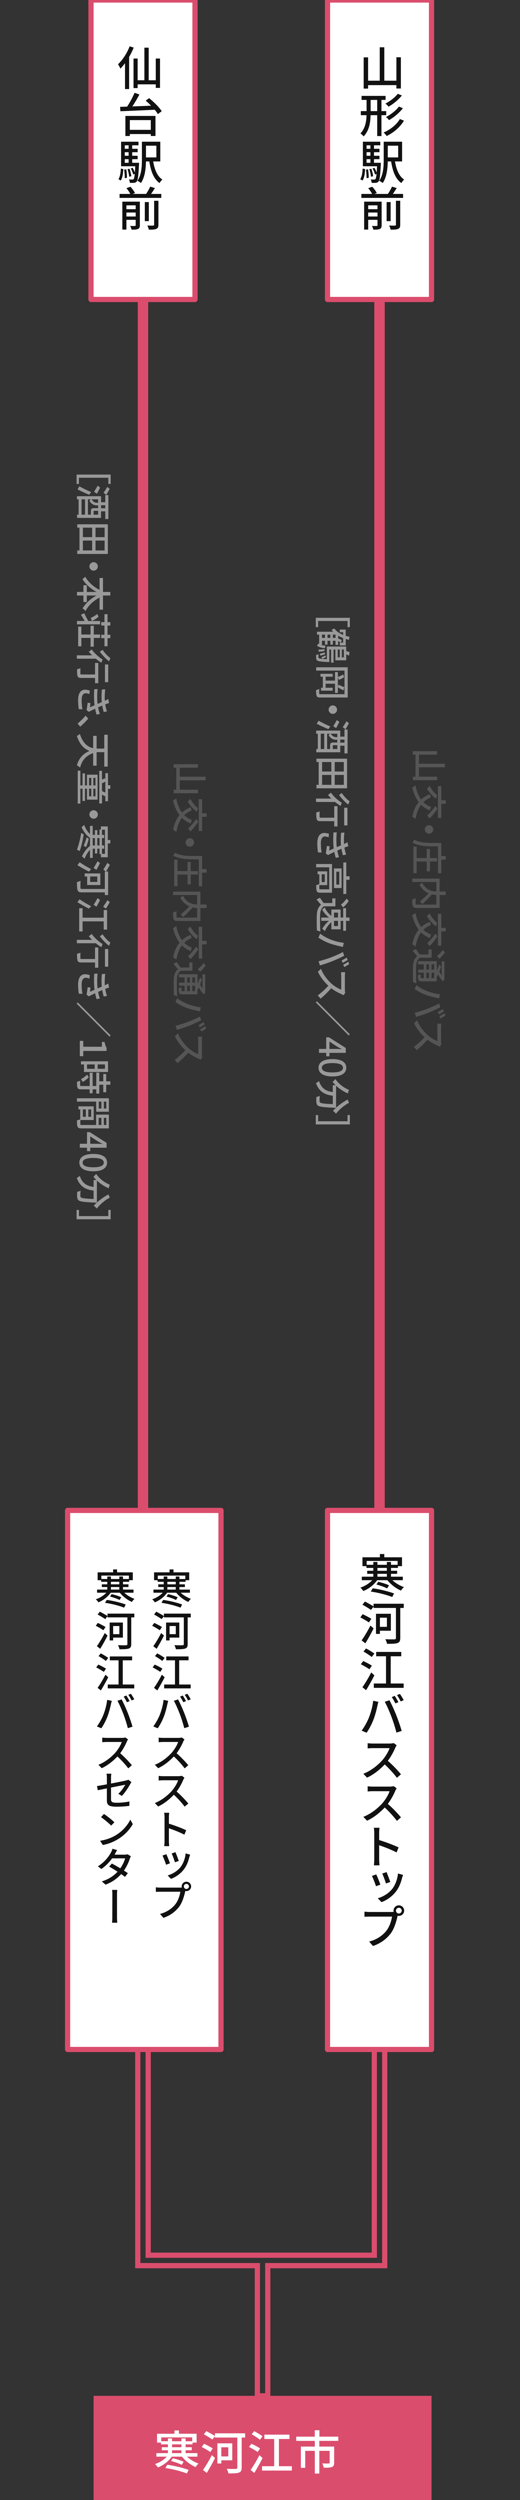 <?xml version="1.0" encoding="utf-8"?>
<!-- Generator: Adobe Illustrator 19.1.0, SVG Export Plug-In . SVG Version: 6.00 Build 0)  -->
<svg version="1.1" id="レイヤー_1" xmlns="http://www.w3.org/2000/svg" xmlns:xlink="http://www.w3.org/1999/xlink" x="0px"
	 y="0px" viewBox="-539 -80 200 960" enable-background="new -539 -80 200 960" xml:space="preserve">
<rect x="-539" y="-80" width="200" height="960" fill="#333333" stroke="none"/>
<path fill="#DB4D6D" d="M-486.006-2h3.999v502h-3.999V-2z"/>
<path fill="#DB4D6D" d="M-395.027-7h3.999v507h-3.999V-7z"/>
<path fill="#DB4D6D" d="M-435.018,841h-6v-50h-45.989v-85h5.999v79h84.979V651h5.999v140h-44.989V841z M-439.017,839h2v-50h44.989
	V653h-1.999v134h-88.979v-79h-1.999v81h45.989V839z"/>
<g>
	<rect x="-413.031" y="-80" fill="#FFFFFF" width="40" height="115"/>
	<path fill="#DB4D6D" d="M-373.031,36h-40c-0.553,0-1-0.448-1-1V-80c0-0.552,0.447-1,1-1h40c0.553,0,1,0.448,1,1V35
		C-372.031,35.552-372.479,36-373.031,36z M-412.031,34h38V-79h-38V34z"/>
</g>
<g enable-background="new    ">
	<path fill="#111111" d="M-384.813-58.011v12h-1.729v-1.295h-10.876v1.332h-1.71v-12h1.71v8.959h4.466v-12.827h1.764v12.827h4.646
		v-8.995H-384.813z"/>
	<path fill="#111111" d="M-392.285-35.769v8.024h-1.639v-8.024h-2.539c-0.072,2.951-0.54,5.865-2.664,8.15
		c-0.252-0.342-0.865-0.9-1.242-1.134c1.854-2.015,2.268-4.498,2.34-7.016h-2.196v-1.565h2.214v-4.3h-1.926v-1.547h9.236v1.547
		h-1.584v4.3h1.836v1.565H-392.285z M-393.924-37.334v-4.3h-2.521v4.3H-393.924z M-383.625-33.664
		c-1.512,2.519-3.961,4.587-6.662,5.901c-0.27-0.432-0.756-0.99-1.188-1.349c2.538-1.062,4.969-2.969,6.266-5.181L-383.625-33.664z
		 M-384.436-43.343c-1.332,1.691-3.313,3.292-5.131,4.318c-0.288-0.378-0.756-0.882-1.207-1.188c1.693-0.864,3.691-2.339,4.754-3.76
		L-384.436-43.343z M-384.039-38.432c-1.368,1.763-3.439,3.472-5.33,4.57c-0.27-0.36-0.756-0.864-1.188-1.188
		c1.764-0.917,3.871-2.482,4.987-4.03L-384.039-38.432z"/>
	<path fill="#111111" d="M-400.46-11.188c0.63-0.917,0.864-2.5,0.937-4.066l0.954,0.18c-0.09,1.655-0.271,3.364-0.99,4.39
		L-400.46-11.188z M-392.502-17.485c0,0-0.018,0.432-0.035,0.629c-0.217,4.354-0.414,5.973-0.865,6.531
		c-0.287,0.342-0.594,0.485-1.008,0.521c-0.378,0.054-0.99,0.054-1.639,0.018c-0.018-0.396-0.162-0.972-0.359-1.331
		c0.558,0.072,1.063,0.072,1.296,0.072c0.216,0,0.36-0.036,0.505-0.198c0.18-0.216,0.306-0.774,0.432-1.979l-0.594,0.234
		c-0.145-0.63-0.523-1.601-0.938-2.321l0.721-0.252c0.342,0.558,0.648,1.259,0.846,1.817c0.055-0.647,0.109-1.439,0.145-2.411
		h-5.438v-9.427h6.698v1.385h-2.413v1.332h2.089v1.313h-2.089v1.367h2.089v1.313h-2.089v1.385H-392.502z M-397.436-14.966
		c0.181,1.043,0.271,2.375,0.253,3.256l-0.847,0.126c0.036-0.9-0.054-2.231-0.216-3.292L-397.436-14.966z M-398.012-24.195v1.332
		h1.477v-1.332H-398.012z M-396.535-21.551h-1.477v1.367h1.477V-21.551z M-398.012-17.485h1.477v-1.385h-1.477V-17.485z
		 M-396.318-12.142c-0.055-0.773-0.324-1.979-0.631-2.896l0.774-0.162c0.324,0.899,0.612,2.105,0.685,2.878L-396.318-12.142z
		 M-387.082-18.007c0.522,3.095,1.566,5.685,3.529,6.962c-0.36,0.288-0.864,0.917-1.08,1.349c-2.287-1.619-3.35-4.569-3.943-8.312
		h-1.278c-0.054,2.699-0.396,6.081-1.944,8.293c-0.289-0.27-0.973-0.702-1.351-0.863c1.603-2.285,1.729-5.613,1.729-8.204v-6.8
		h7.075v7.574H-387.082z M-389.854-24.051v4.498h3.997v-4.498H-389.854z"/>
	<path fill="#111111" d="M-383.967-5.533v1.529h-16.043v-1.529h4.123c-0.306-0.647-0.936-1.547-1.494-2.212l1.566-0.54
		c0.666,0.72,1.422,1.727,1.729,2.411l-0.918,0.342h5.186c0.594-0.845,1.225-1.961,1.584-2.806l1.818,0.558
		c-0.486,0.773-0.99,1.565-1.494,2.249H-383.967z M-392.213,6.484c0,0.773-0.162,1.188-0.685,1.421
		c-0.54,0.27-1.351,0.288-2.485,0.288c-0.107-0.414-0.342-1.062-0.558-1.439c0.792,0.036,1.585,0.036,1.8,0.018
		c0.253-0.018,0.324-0.09,0.324-0.324V4.416h-3.564v3.742h-1.566V-2.564h6.734V6.484z M-397.381-1.144v1.475h3.564v-1.475H-397.381z
		 M-393.816,3.138V1.609h-3.564v1.529H-393.816z M-388.756,4.919h-1.549v-7.322h1.549V4.919z M-386.722-2.906h1.656v9.211
		c0,0.881-0.198,1.331-0.81,1.583c-0.595,0.27-1.531,0.324-2.881,0.306c-0.072-0.45-0.36-1.169-0.595-1.583
		c1.009,0.036,1.98,0.036,2.251,0.018c0.288-0.018,0.378-0.09,0.378-0.342V-2.906z"/>
</g>
<g>
	<rect x="-504" y="-80" fill="#FFFFFF" width="40" height="115"/>
	<path fill="#DB4D6D" d="M-464,36h-40c-0.552,0-1-0.448-1-1V-80c0-0.552,0.448-1,1-1h40c0.552,0,1,0.448,1,1V35
		C-463,35.552-463.448,36-464,36z M-503,34h38V-79h-38V34z"/>
</g>
<g enable-background="new    ">
	<path fill="#111111" d="M-487.572-61.717c-0.486,1.206-1.098,2.429-1.764,3.58v12.341h-1.584v-9.931
		c-0.576,0.774-1.17,1.476-1.765,2.087c-0.162-0.377-0.648-1.277-0.918-1.691c1.765-1.655,3.457-4.246,4.465-6.89L-487.572-61.717z
		 M-477.453-57.525v11.28h-1.639v-1.367h-6.968v1.439h-1.584v-11.352h1.584v8.348h2.593v-12.521h1.656v12.521h2.719v-8.348H-477.453
		z"/>
	<path fill="#111111" d="M-481.648-42.317c1.783,1.439,3.907,3.508,4.844,5.02l-1.477,1.115c-0.288-0.504-0.702-1.08-1.207-1.673
		c-4.807,0.234-9.885,0.432-13.198,0.576l-0.126-1.691l2.719-0.09c1.044-1.583,2.161-3.67,2.845-5.307l1.873,0.647
		c-0.792,1.511-1.783,3.185-2.719,4.588c2.25-0.09,4.735-0.18,7.202-0.288c-0.684-0.684-1.386-1.349-2.071-1.925L-481.648-42.317z
		 M-490.777-35.481h11.577v7.7h-1.8v-0.738h-8.066v0.756h-1.71V-35.481z M-489.066-33.88v3.742H-481v-3.742H-489.066z"/>
	<path fill="#111111" d="M-493.46-11.188c0.63-0.917,0.864-2.5,0.937-4.066l0.954,0.18c-0.09,1.655-0.27,3.364-0.99,4.39
		L-493.46-11.188z M-485.501-17.485c0,0-0.018,0.432-0.036,0.629c-0.216,4.354-0.414,5.973-0.864,6.531
		c-0.288,0.342-0.594,0.485-1.008,0.521c-0.378,0.054-0.99,0.054-1.638,0.018c-0.018-0.396-0.162-0.972-0.36-1.331
		c0.558,0.072,1.063,0.072,1.296,0.072c0.216,0,0.36-0.036,0.504-0.198c0.18-0.216,0.306-0.774,0.432-1.979l-0.594,0.234
		c-0.144-0.63-0.522-1.601-0.937-2.321l0.72-0.252c0.342,0.558,0.648,1.259,0.846,1.817c0.054-0.647,0.108-1.439,0.144-2.411h-5.438
		v-9.427h6.698v1.385h-2.413v1.332h2.089v1.313h-2.089v1.367h2.089v1.313h-2.089v1.385H-485.501z M-490.435-14.966
		c0.18,1.043,0.27,2.375,0.252,3.256l-0.847,0.126c0.036-0.9-0.054-2.231-0.216-3.292L-490.435-14.966z M-491.011-24.195v1.332
		h1.477v-1.332H-491.011z M-489.535-21.551h-1.477v1.367h1.477V-21.551z M-491.011-17.485h1.477v-1.385h-1.477V-17.485z
		 M-489.318-12.142c-0.054-0.773-0.324-1.979-0.63-2.896l0.774-0.162c0.324,0.899,0.612,2.105,0.685,2.878L-489.318-12.142z
		 M-480.082-18.007c0.522,3.095,1.566,5.685,3.529,6.962c-0.36,0.288-0.864,0.917-1.081,1.349c-2.287-1.619-3.349-4.569-3.943-8.312
		h-1.278c-0.054,2.699-0.396,6.081-1.945,8.293c-0.288-0.27-0.972-0.702-1.35-0.863c1.602-2.285,1.729-5.613,1.729-8.204v-6.8h7.076
		v7.574H-480.082z M-482.854-24.051v4.498h3.997v-4.498H-482.854z"/>
	<path fill="#111111" d="M-476.967-5.533v1.529h-16.043v-1.529h4.123c-0.306-0.647-0.936-1.547-1.494-2.212l1.566-0.54
		c0.666,0.72,1.422,1.727,1.729,2.411l-0.918,0.342h5.186c0.594-0.845,1.225-1.961,1.584-2.806l1.819,0.558
		c-0.486,0.773-0.99,1.565-1.495,2.249H-476.967z M-485.213,6.484c0,0.773-0.162,1.188-0.684,1.421
		c-0.54,0.27-1.351,0.288-2.485,0.288c-0.108-0.414-0.342-1.062-0.558-1.439c0.792,0.036,1.584,0.036,1.8,0.018
		c0.252-0.018,0.324-0.09,0.324-0.324V4.416h-3.565v3.742h-1.566V-2.564h6.734V6.484z M-490.381-1.144v1.475h3.565v-1.475H-490.381z
		 M-486.816,3.138V1.609h-3.565v1.529H-486.816z M-481.756,4.919h-1.548v-7.322h1.548V4.919z M-479.722-2.906h1.656v9.211
		c0,0.881-0.198,1.331-0.81,1.583c-0.594,0.27-1.53,0.324-2.881,0.306c-0.072-0.45-0.36-1.169-0.594-1.583
		c1.008,0.036,1.98,0.036,2.251,0.018c0.288-0.018,0.378-0.09,0.378-0.342V-2.906z"/>
</g>
<g>
	<rect x="-513" y="500" fill="#FFFFFF" width="59" height="207"/>
	<path fill="#DB4D6D" d="M-454,708h-59c-0.552,0-1-0.447-1-1V500c0-0.553,0.448-1,1-1h59c0.552,0,1,0.447,1,1v207
		C-453,707.553-453.448,708-454,708z M-512,706h57V501h-57V706z"/>
</g>
<g enable-background="new    ">
	<path fill="#111111" d="M-469.507,531.6c1.041,0.976,2.545,1.871,3.938,2.367c-0.336,0.271-0.784,0.815-1.008,1.183
		c-1.681-0.72-3.489-2.095-4.642-3.55h-3.505c-1.104,1.6-2.913,2.99-4.738,3.694c-0.208-0.353-0.656-0.88-0.992-1.168
		c1.521-0.479,3.041-1.438,4.049-2.526h-3.569V530.4h3.938v-0.976h-2.097v-1.039h2.097v-0.976h-2.353v-0.607h-1.36v-3.022h5.955
		v-1.12h1.521v1.12h6.05v3.022h-1.393v0.607h-2.369v0.976h2.097v1.039h-2.097v0.976h4.033v1.199H-469.507z M-476.038,526.339v-0.96
		h1.409v0.96h3.217v-0.96h1.425v0.96h2.257v-1.312h-10.581v1.312H-476.038z M-476.246,534.366c2.465,0.319,5.522,1.104,7.299,1.759
		l-0.624,1.216c-1.729-0.704-4.818-1.52-7.331-1.855L-476.246,534.366z M-474.357,532.144c1.217,0.271,2.833,0.768,3.698,1.215
		l-0.656,1.04c-0.816-0.432-2.417-1.023-3.666-1.312L-474.357,532.144z M-474.629,528.386h3.217v-0.976h-3.217V528.386z
		 M-474.629,530.4h3.217v-0.976h-3.217V530.4z"/>
	<path fill="#111111" d="M-477.542,546.014c-0.64-0.448-1.985-1.231-2.929-1.728l0.8-1.087c0.912,0.432,2.289,1.135,2.961,1.583
		L-477.542,546.014z M-480.04,552.139c0.864-1.2,2.097-3.247,3.025-5.054l1.088,0.976c-0.833,1.663-1.905,3.582-2.833,5.085
		L-480.04,552.139z M-465.634,541.072h-1.185v10.25c0,1.008-0.256,1.472-0.928,1.711c-0.688,0.256-1.841,0.288-3.585,0.288
		c-0.08-0.447-0.368-1.167-0.592-1.583c1.329,0.08,2.721,0.064,3.121,0.048c0.352-0.016,0.497-0.128,0.497-0.479v-10.234h-7.651
		v-0.464l-0.864,1.136c-0.64-0.464-1.969-1.248-2.929-1.791l0.848-1.071c0.929,0.479,2.241,1.199,2.945,1.663v-0.912h10.324V541.072
		z M-473.781,548.844v1.088h-1.344v-6.877h5.09v5.789H-473.781z M-473.781,544.398v3.118h2.385v-3.118H-473.781z"/>
	<path fill="#111111" d="M-477.367,562.01c-0.64-0.479-1.969-1.231-2.929-1.728l0.8-1.087c0.945,0.416,2.289,1.104,2.961,1.583
		L-477.367,562.01z M-475.67,564.072c-0.832,1.647-1.905,3.566-2.833,5.069l-1.265-1.007c0.864-1.2,2.097-3.23,3.009-5.054
		L-475.67,564.072z M-476.582,557.82c-0.608-0.528-1.889-1.344-2.817-1.888l0.864-1.039c0.913,0.479,2.209,1.247,2.865,1.743
		L-476.582,557.82z M-465.666,566.855v1.486h-10.196v-1.486h4.162v-9.291h-3.361v-1.487h8.58v1.487h-3.602v9.291H-465.666z"/>
	<path fill="#111111" d="M-476.086,572.746l1.792,0.384c-0.128,0.384-0.272,0.976-0.336,1.312c-0.208,1.039-0.769,3.294-1.393,4.845
		c-0.56,1.472-1.457,3.15-2.305,4.382l-1.712-0.72c0.977-1.295,1.889-2.975,2.433-4.302
		C-476.918,576.951-476.278,574.648-476.086,572.746z M-472.132,573.098l1.617-0.527c0.64,1.167,1.681,3.438,2.305,5.037
		c0.608,1.503,1.457,3.949,1.873,5.437l-1.793,0.576c-0.432-1.711-1.088-3.774-1.729-5.469
		C-470.484,576.52-471.46,574.281-472.132,573.098z M-467.458,573.226l-1.024,0.432c-0.32-0.623-0.833-1.567-1.249-2.158
		l1.008-0.433C-468.323,571.643-467.779,572.602-467.458,573.226z M-465.65,572.538l-1.024,0.448
		c-0.336-0.672-0.832-1.567-1.28-2.159l1.008-0.416C-466.53,570.987-465.938,571.963-465.65,572.538z"/>
	<path fill="#111111" d="M-468.051,587.943c-0.112,0.159-0.352,0.56-0.464,0.815c-0.528,1.295-1.472,3.054-2.561,4.493
		c1.601,1.359,3.521,3.406,4.498,4.59l-1.393,1.215c-1.041-1.407-2.609-3.134-4.162-4.573c-1.697,1.791-3.793,3.47-6.05,4.51
		l-1.265-1.327c2.545-0.976,4.898-2.863,6.466-4.59c1.041-1.199,2.113-2.927,2.497-4.158h-5.794c-0.592,0-1.457,0.08-1.696,0.097
		v-1.775c0.304,0.048,1.232,0.112,1.696,0.112h5.843c0.592,0,1.088-0.08,1.376-0.16L-468.051,587.943z"/>
	<path fill="#111111" d="M-468.051,602.645c-0.112,0.159-0.352,0.56-0.464,0.815c-0.528,1.295-1.472,3.054-2.561,4.493
		c1.601,1.359,3.521,3.406,4.498,4.59l-1.393,1.215c-1.041-1.407-2.609-3.134-4.162-4.573c-1.697,1.791-3.793,3.47-6.05,4.51
		l-1.265-1.327c2.545-0.976,4.898-2.863,6.466-4.59c1.041-1.199,2.113-2.927,2.497-4.158h-5.794c-0.592,0-1.457,0.08-1.696,0.097
		v-1.775c0.304,0.048,1.232,0.112,1.696,0.112h5.843c0.592,0,1.088-0.08,1.376-0.16L-468.051,602.645z"/>
	<path fill="#111111" d="M-468.083,624.525c-1.665-0.896-4.226-1.887-5.954-2.462v4.861c0,0.479,0.064,1.438,0.112,1.999h-1.92
		c0.08-0.544,0.128-1.392,0.128-1.999v-9.083c0-0.496-0.048-1.231-0.144-1.743h1.937c-0.048,0.512-0.112,1.199-0.112,1.743v2.462
		c2.097,0.624,5.074,1.743,6.643,2.511L-468.083,624.525z"/>
	<path fill="#111111" d="M-473.621,635.5l-1.504,0.56c-0.24-0.815-1.041-2.91-1.393-3.518l1.488-0.528
		C-474.677,632.733-473.909,634.652-473.621,635.5z M-465.874,632.189c-0.128,0.4-0.224,0.704-0.304,0.943
		c-0.416,1.68-1.008,3.295-2.081,4.686c-1.409,1.84-3.25,3.007-4.962,3.679l-1.297-1.327c1.713-0.496,3.65-1.584,4.93-3.183
		c1.072-1.359,1.809-3.358,1.985-5.277L-465.874,632.189z M-470.244,634.604l-1.473,0.512c-0.224-0.783-0.912-2.639-1.265-3.39
		l1.473-0.496C-471.236,631.886-470.452,633.917-470.244,634.604z"/>
	<path fill="#111111" d="M-469.699,644.844c0.176,0,0.4,0,0.624-0.031c-0.032-0.145-0.048-0.288-0.048-0.433
		c0-0.991,0.816-1.807,1.809-1.807c1.008,0,1.825,0.815,1.825,1.807c0,1.008-0.816,1.808-1.825,1.808
		c-0.144,0-0.272-0.017-0.416-0.048c-0.016,0.096-0.048,0.208-0.064,0.304c-0.368,1.599-1.057,4.125-2.337,5.789
		c-1.344,1.742-3.281,3.294-6.018,4.221l-1.313-1.503c2.561-0.655,4.578-2.03,5.858-3.662c1.104-1.375,1.761-3.438,1.969-4.861
		h-7.731c-0.656,0-1.296,0.032-1.696,0.048v-1.742c0.448,0.048,1.184,0.111,1.712,0.111H-469.699z M-466.322,644.38
		c0-0.527-0.448-0.976-0.992-0.976c-0.528,0-0.977,0.448-0.977,0.976c0,0.544,0.448,0.992,0.977,0.992
		C-466.77,645.372-466.322,644.924-466.322,644.38z"/>
</g>
<g enable-background="new    ">
	<path fill="#111111" d="M-491.207,531.6c1.041,0.976,2.545,1.871,3.938,2.366c-0.336,0.272-0.784,0.816-1.008,1.184
		c-1.681-0.72-3.489-2.095-4.642-3.55h-3.505c-1.104,1.599-2.913,2.99-4.738,3.694c-0.208-0.353-0.656-0.88-0.992-1.168
		c1.521-0.479,3.041-1.439,4.049-2.526h-3.569V530.4h3.938v-0.976h-2.097v-1.039h2.097v-0.976h-2.353v-0.608h-1.36v-3.021h5.955
		v-1.12h1.521v1.12h6.05v3.021h-1.393v0.608h-2.369v0.976h2.097v1.039h-2.097v0.976h4.033v1.199H-491.207z M-497.738,526.339v-0.96
		h1.409v0.96h3.217v-0.96h1.425v0.96h2.257v-1.312h-10.581v1.312H-497.738z M-497.946,534.366c2.465,0.319,5.522,1.104,7.299,1.759
		l-0.624,1.216c-1.729-0.704-4.818-1.52-7.331-1.855L-497.946,534.366z M-496.057,532.144c1.217,0.271,2.833,0.768,3.698,1.215
		l-0.656,1.04c-0.816-0.433-2.417-1.023-3.666-1.312L-496.057,532.144z M-496.329,528.386h3.217v-0.976h-3.217V528.386z
		 M-496.329,530.4h3.217v-0.976h-3.217V530.4z"/>
	<path fill="#111111" d="M-499.242,546.014c-0.64-0.448-1.985-1.231-2.929-1.728l0.8-1.087c0.912,0.432,2.289,1.136,2.961,1.583
		L-499.242,546.014z M-501.739,552.138c0.864-1.199,2.097-3.246,3.025-5.053l1.088,0.976c-0.833,1.663-1.905,3.582-2.833,5.085
		L-501.739,552.138z M-487.333,541.072h-1.185v10.25c0,1.008-0.256,1.472-0.928,1.712c-0.688,0.256-1.841,0.287-3.585,0.287
		c-0.08-0.447-0.368-1.167-0.592-1.583c1.329,0.08,2.721,0.064,3.121,0.048c0.352-0.016,0.497-0.128,0.497-0.479v-10.234h-7.651
		v-0.464l-0.864,1.136c-0.64-0.464-1.969-1.247-2.929-1.791l0.848-1.071c0.929,0.479,2.241,1.199,2.945,1.663v-0.912h10.324V541.072
		z M-495.481,548.844v1.088h-1.344v-6.876h5.09v5.788H-495.481z M-495.481,544.398v3.118h2.385v-3.118H-495.481z"/>
	<path fill="#111111" d="M-499.066,562.01c-0.64-0.479-1.969-1.231-2.929-1.728l0.8-1.087c0.945,0.416,2.289,1.104,2.961,1.583
		L-499.066,562.01z M-497.37,564.072c-0.832,1.647-1.905,3.566-2.833,5.069l-1.265-1.008c0.864-1.199,2.097-3.229,3.009-5.053
		L-497.37,564.072z M-498.282,557.82c-0.608-0.528-1.889-1.344-2.817-1.888l0.864-1.039c0.913,0.479,2.209,1.247,2.865,1.743
		L-498.282,557.82z M-487.366,566.854v1.487h-10.196v-1.487h4.162v-9.29h-3.361v-1.487h8.58v1.487h-3.602v9.29H-487.366z"/>
	<path fill="#111111" d="M-497.786,572.746l1.792,0.384c-0.128,0.384-0.272,0.976-0.336,1.312c-0.208,1.039-0.769,3.294-1.393,4.845
		c-0.56,1.472-1.457,3.15-2.305,4.382l-1.712-0.72c0.977-1.295,1.889-2.975,2.433-4.302
		C-498.618,576.952-497.978,574.649-497.786,572.746z M-493.832,573.098l1.617-0.527c0.64,1.167,1.681,3.438,2.305,5.037
		c0.608,1.503,1.457,3.95,1.873,5.437l-1.793,0.576c-0.432-1.711-1.088-3.774-1.729-5.469
		C-492.184,576.52-493.16,574.281-493.832,573.098z M-489.158,573.226l-1.024,0.432c-0.32-0.623-0.833-1.566-1.249-2.158
		l1.008-0.432C-490.022,571.643-489.479,572.603-489.158,573.226z M-487.35,572.538l-1.024,0.447
		c-0.336-0.671-0.832-1.566-1.28-2.158l1.008-0.416C-488.23,570.987-487.638,571.962-487.35,572.538z"/>
	<path fill="#111111" d="M-489.75,587.942c-0.112,0.16-0.352,0.561-0.464,0.816c-0.528,1.295-1.472,3.054-2.561,4.493
		c1.601,1.359,3.521,3.406,4.498,4.59l-1.393,1.215c-1.041-1.407-2.609-3.134-4.162-4.573c-1.697,1.791-3.793,3.47-6.05,4.51
		l-1.265-1.328c2.545-0.975,4.898-2.862,6.466-4.589c1.041-1.199,2.113-2.927,2.497-4.158h-5.794c-0.592,0-1.457,0.08-1.696,0.097
		v-1.775c0.304,0.048,1.232,0.112,1.696,0.112h5.843c0.592,0,1.088-0.08,1.376-0.16L-489.75,587.942z"/>
	<path fill="#111111" d="M-493.496,608.816c1.121-1.007,2.225-2.606,2.673-3.485c-0.384,0.063-2.929,0.575-5.475,1.087v4.445
		c0,1.04,0.353,1.392,2.161,1.392c1.761,0,3.377-0.176,4.93-0.496l-0.048,1.695c-1.36,0.191-3.073,0.32-4.914,0.32
		c-3.217,0-3.729-0.8-3.729-2.479v-4.558c-1.504,0.305-2.849,0.576-3.489,0.72l-0.32-1.614c0.736-0.097,2.177-0.353,3.81-0.656
		v-2.494c0-0.496-0.048-1.136-0.128-1.6h1.857c-0.08,0.464-0.128,1.119-0.128,1.6v2.19c2.513-0.479,5.026-0.991,5.699-1.151
		c0.4-0.096,0.736-0.191,0.976-0.32l1.168,0.928c-0.128,0.192-0.32,0.48-0.448,0.72c-0.704,1.296-2.017,3.358-3.233,4.573
		L-493.496,608.816z"/>
	<path fill="#111111" d="M-494.344,624.653c2.545-1.551,4.514-3.902,5.458-5.917l0.96,1.711c-1.121,2.031-3.073,4.174-5.506,5.677
		c-1.584,0.992-3.585,1.919-6.034,2.352l-1.041-1.615C-497.882,626.46-495.849,625.581-494.344,624.653z M-495,619.76l-1.249,1.264
		c-0.8-0.832-2.753-2.463-3.906-3.246l1.137-1.216C-497.962,617.249-495.865,618.88-495,619.76z"/>
	<path fill="#111111" d="M-488.662,632.813c-0.144,0.256-0.32,0.656-0.432,0.96c-0.4,1.311-1.168,2.99-2.241,4.525
		c0.592,0.367,1.104,0.72,1.504,1.007l-1.104,1.424c-0.368-0.304-0.88-0.688-1.473-1.088c-1.408,1.583-3.313,3.055-6.002,4.063
		l-1.44-1.248c2.769-0.831,4.706-2.255,6.066-3.726c-1.152-0.752-2.385-1.487-3.233-1.967l1.041-1.168
		c0.88,0.464,2.097,1.151,3.25,1.839c0.88-1.247,1.568-2.718,1.841-3.821h-4.994c-1.041,1.423-2.449,2.927-4.13,4.077l-1.344-1.023
		c2.737-1.679,4.29-3.949,5.042-5.341c0.176-0.336,0.464-0.959,0.592-1.423l1.776,0.56c-0.304,0.464-0.64,1.071-0.8,1.392
		l-0.192,0.336h3.826c0.448,0,0.88-0.049,1.168-0.16L-488.662,632.813z"/>
	<path fill="#111111" d="M-495.913,658.325c0.112-0.831,0.112-1.854,0.112-2.446c0-0.88,0.016-7.036,0.016-8.204
		c0-0.495,0-1.359-0.112-1.95h2.017c-0.112,0.591-0.112,1.455-0.112,1.935v8.22c0,0.479,0,1.615,0.112,2.446H-495.913z"/>
</g>
<g>
	<rect x="-413.031" y="500" fill="#FFFFFF" width="40" height="207"/>
	<path fill="#DB4D6D" d="M-373.031,708h-40c-0.553,0-1-0.447-1-1V500c0-0.553,0.447-1,1-1h40c0.553,0,1,0.447,1,1v207
		C-372.031,707.553-372.479,708-373.031,708z M-412.031,706h38V501h-38V706z"/>
</g>
<g enable-background="new    ">
	<path fill="#111111" d="M-388.072,526.799c1.17,1.098,2.863,2.104,4.43,2.662c-0.379,0.306-0.883,0.918-1.135,1.332
		c-1.891-0.81-3.925-2.357-5.221-3.994h-3.943c-1.242,1.799-3.277,3.364-5.33,4.155c-0.234-0.396-0.738-0.989-1.116-1.313
		c1.71-0.54,3.421-1.619,4.556-2.843h-4.016v-1.35h4.43v-1.098h-2.359v-1.169h2.359v-1.098h-2.646v-0.684h-1.531v-3.399h6.698v-1.26
		h1.71v1.26h6.807v3.399h-1.566v0.684h-2.665v1.098h2.358v1.169h-2.358v1.098h4.537v1.35H-388.072z M-395.418,520.88v-1.079h1.584
		v1.079h3.619v-1.079h1.603v1.079h2.538v-1.476h-11.9v1.476H-395.418z M-395.652,529.911c2.773,0.359,6.212,1.241,8.211,1.979
		l-0.703,1.367c-1.944-0.791-5.42-1.709-8.246-2.087L-395.652,529.911z M-393.527,527.41c1.368,0.306,3.187,0.863,4.158,1.367
		l-0.738,1.17c-0.918-0.486-2.719-1.151-4.123-1.476L-393.527,527.41z M-393.834,523.183h3.619v-1.098h-3.619V523.183z
		 M-393.834,525.449h3.619v-1.098h-3.619V525.449z"/>
	<path fill="#111111" d="M-397.111,543.015c-0.72-0.504-2.232-1.385-3.295-1.942l0.9-1.224c1.026,0.485,2.575,1.277,3.331,1.781
		L-397.111,543.015z M-399.92,549.905c0.973-1.35,2.359-3.652,3.403-5.686l1.224,1.098c-0.936,1.871-2.143,4.03-3.187,5.721
		L-399.92,549.905z M-383.715,537.456h-1.332v11.531c0,1.134-0.289,1.655-1.045,1.925c-0.773,0.288-2.07,0.324-4.033,0.324
		c-0.09-0.504-0.414-1.313-0.666-1.781c1.494,0.09,3.061,0.072,3.512,0.054c0.396-0.018,0.558-0.144,0.558-0.539v-11.514h-8.606
		v-0.521l-0.973,1.276c-0.721-0.521-2.215-1.402-3.295-2.015l0.955-1.205c1.043,0.54,2.52,1.35,3.313,1.871v-1.025h11.613V537.456z
		 M-392.879,546.199v1.223h-1.514v-7.735h5.727v6.513H-392.879z M-392.879,541.197v3.509h2.682v-3.509H-392.879z"/>
	<path fill="#111111" d="M-396.912,561.012c-0.721-0.54-2.215-1.385-3.296-1.942l0.9-1.224c1.063,0.468,2.575,1.241,3.331,1.781
		L-396.912,561.012z M-395.004,563.333c-0.937,1.853-2.143,4.012-3.188,5.702l-1.422-1.133c0.973-1.35,2.358-3.635,3.385-5.686
		L-395.004,563.333z M-396.03,556.299c-0.685-0.594-2.125-1.512-3.169-2.123l0.973-1.17c1.025,0.54,2.484,1.403,3.223,1.961
		L-396.03,556.299z M-383.751,566.463v1.673h-11.47v-1.673h4.682v-10.452h-3.781v-1.673h9.651v1.673h-4.052v10.452H-383.751z"/>
	<path fill="#111111" d="M-395.473,573.089l2.018,0.432c-0.145,0.432-0.307,1.098-0.379,1.476c-0.234,1.169-0.864,3.706-1.566,5.451
		c-0.63,1.655-1.639,3.544-2.593,4.929l-1.927-0.81c1.099-1.457,2.125-3.346,2.737-4.839
		C-396.408,577.82-395.688,575.229-395.473,573.089z M-391.025,573.485l1.818-0.594c0.721,1.313,1.891,3.867,2.594,5.666
		c0.684,1.691,1.639,4.444,2.106,6.117l-2.017,0.647c-0.486-1.925-1.225-4.245-1.945-6.152
		C-389.17,577.335-390.269,574.816-391.025,573.485z M-385.768,573.629l-1.152,0.485c-0.359-0.701-0.936-1.763-1.404-2.429
		l1.135-0.485C-386.74,571.848-386.127,572.927-385.768,573.629z M-383.732,572.855l-1.152,0.504
		c-0.379-0.756-0.937-1.764-1.441-2.429l1.135-0.468C-384.723,571.11-384.057,572.208-383.732,572.855z"/>
	<path fill="#111111" d="M-386.434,590.186c-0.126,0.18-0.396,0.63-0.522,0.918c-0.594,1.457-1.656,3.436-2.881,5.055
		c1.801,1.529,3.962,3.832,5.06,5.163l-1.566,1.367c-1.17-1.583-2.935-3.525-4.682-5.145c-1.908,2.015-4.268,3.903-6.806,5.073
		l-1.423-1.493c2.863-1.098,5.51-3.221,7.274-5.163c1.171-1.35,2.377-3.293,2.81-4.678h-6.519c-0.666,0-1.639,0.09-1.909,0.107
		v-1.996c0.343,0.054,1.387,0.126,1.909,0.126h6.572c0.666,0,1.224-0.091,1.548-0.181L-386.434,590.186z"/>
	<path fill="#111111" d="M-386.434,606.725c-0.126,0.18-0.396,0.63-0.522,0.918c-0.594,1.457-1.656,3.436-2.881,5.055
		c1.801,1.529,3.962,3.832,5.06,5.163l-1.566,1.367c-1.17-1.583-2.935-3.525-4.682-5.145c-1.908,2.015-4.268,3.903-6.806,5.073
		l-1.423-1.493c2.863-1.098,5.51-3.221,7.274-5.163c1.171-1.35,2.377-3.293,2.81-4.678h-6.519c-0.666,0-1.639,0.09-1.909,0.107
		v-1.996c0.343,0.054,1.387,0.126,1.909,0.126h6.572c0.666,0,1.224-0.091,1.548-0.181L-386.434,606.725z"/>
	<path fill="#111111" d="M-386.47,631.341c-1.872-1.008-4.753-2.123-6.698-2.771v5.469c0,0.54,0.072,1.619,0.127,2.249h-2.161
		c0.09-0.612,0.144-1.565,0.144-2.249V623.82c0-0.558-0.054-1.385-0.162-1.961h2.18c-0.055,0.576-0.127,1.35-0.127,1.961v2.771
		c2.359,0.702,5.708,1.961,7.473,2.825L-386.47,631.341z"/>
	<path fill="#111111" d="M-392.699,643.688l-1.693,0.63c-0.27-0.917-1.17-3.274-1.566-3.958l1.675-0.593
		C-393.888,640.576-393.023,642.734-392.699,643.688z M-383.984,639.964c-0.145,0.45-0.252,0.792-0.343,1.062
		c-0.468,1.889-1.134,3.706-2.341,5.271c-1.584,2.068-3.654,3.382-5.582,4.138l-1.458-1.493c1.927-0.558,4.105-1.781,5.546-3.58
		c1.206-1.529,2.035-3.778,2.232-5.937L-383.984,639.964z M-388.9,642.681l-1.656,0.575c-0.252-0.881-1.026-2.968-1.423-3.813
		l1.657-0.558C-390.017,639.622-389.135,641.907-388.9,642.681z"/>
	<path fill="#111111" d="M-388.288,654.199c0.198,0,0.45,0,0.702-0.036c-0.036-0.162-0.055-0.324-0.055-0.485
		c0-1.115,0.919-2.033,2.035-2.033c1.135,0,2.053,0.918,2.053,2.033c0,1.133-0.918,2.032-2.053,2.032
		c-0.162,0-0.307-0.018-0.469-0.054c-0.018,0.108-0.053,0.234-0.071,0.342c-0.414,1.799-1.188,4.642-2.629,6.513
		c-1.513,1.961-3.69,3.706-6.771,4.749l-1.477-1.69c2.881-0.738,5.15-2.285,6.591-4.12c1.242-1.547,1.98-3.868,2.214-5.469h-8.695
		c-0.738,0-1.459,0.036-1.909,0.054v-1.961c0.504,0.054,1.333,0.126,1.927,0.126H-388.288z M-384.489,653.678
		c0-0.594-0.504-1.098-1.116-1.098c-0.594,0-1.098,0.504-1.098,1.098c0,0.611,0.504,1.115,1.098,1.115
		C-384.993,654.793-384.489,654.289-384.489,653.678z"/>
</g>
<rect x="-503" y="840" fill="#DB4D6D" width="129.969" height="40"/>
<g enable-background="new    ">
	<path fill="#FFFFFF" d="M-467.072,863.356c1.17,1.098,2.863,2.104,4.43,2.662c-0.378,0.306-0.882,0.918-1.135,1.332
		c-1.891-0.81-3.925-2.357-5.221-3.994h-3.943c-1.242,1.799-3.277,3.364-5.33,4.155c-0.234-0.396-0.738-0.989-1.116-1.313
		c1.71-0.54,3.421-1.619,4.555-2.843h-4.015v-1.35h4.429v-1.097h-2.358v-1.17h2.358v-1.098h-2.646v-0.684h-1.531v-3.399h6.698v-1.26
		h1.71v1.26h6.806v3.399h-1.566v0.684h-2.665v1.098h2.359v1.17h-2.359v1.097h4.537v1.35H-467.072z M-474.418,857.438v-1.079h1.584
		v1.079h3.619v-1.079h1.603v1.079h2.539v-1.476h-11.901v1.476H-474.418z M-474.652,866.469c2.773,0.359,6.212,1.241,8.21,1.979
		l-0.702,1.367c-1.945-0.791-5.42-1.709-8.247-2.087L-474.652,866.469z M-472.528,863.968c1.369,0.306,3.187,0.863,4.159,1.367
		l-0.738,1.17c-0.918-0.486-2.719-1.151-4.123-1.476L-472.528,863.968z M-472.834,859.74h3.619v-1.098h-3.619V859.74z
		 M-472.834,862.007h3.619v-1.097h-3.619V862.007z"/>
	<path fill="#FFFFFF" d="M-458.111,861.575c-0.72-0.504-2.233-1.385-3.295-1.942l0.9-1.224c1.026,0.485,2.575,1.277,3.331,1.781
		L-458.111,861.575z M-460.92,868.466c0.973-1.35,2.359-3.652,3.403-5.686l1.224,1.098c-0.936,1.871-2.143,4.03-3.187,5.721
		L-460.92,868.466z M-444.715,856.017h-1.333v11.531c0,1.134-0.288,1.655-1.044,1.925c-0.774,0.288-2.07,0.324-4.033,0.324
		c-0.09-0.504-0.414-1.313-0.666-1.781c1.495,0.09,3.061,0.072,3.511,0.054c0.396-0.018,0.558-0.144,0.558-0.539v-11.514h-8.606
		v-0.521l-0.973,1.276c-0.72-0.521-2.214-1.402-3.295-2.015l0.955-1.205c1.044,0.54,2.521,1.35,3.313,1.871v-1.025h11.613V856.017z
		 M-453.879,864.76v1.223h-1.513v-7.735h5.726v6.513H-453.879z M-453.879,859.758v3.509h2.683v-3.509H-453.879z"/>
	<path fill="#FFFFFF" d="M-439.913,861.575c-0.72-0.54-2.215-1.385-3.295-1.942l0.9-1.224c1.063,0.468,2.575,1.241,3.331,1.781
		L-439.913,861.575z M-438.004,863.896c-0.936,1.853-2.143,4.012-3.187,5.702l-1.422-1.133c0.973-1.35,2.359-3.635,3.385-5.686
		L-438.004,863.896z M-439.03,856.862c-0.685-0.594-2.125-1.512-3.169-2.123l0.972-1.17c1.026,0.54,2.485,1.403,3.223,1.961
		L-439.03,856.862z M-426.751,867.026v1.673h-11.469v-1.673h4.681v-10.452h-3.781v-1.673h9.651v1.673h-4.052v10.452H-426.751z"/>
	<path fill="#FFFFFF" d="M-416.188,857.294v2.194h5.708v6.188c0,0.882-0.198,1.367-0.847,1.638c-0.684,0.27-1.691,0.287-3.15,0.287
		c-0.09-0.503-0.324-1.205-0.576-1.654c1.08,0.054,2.143,0.054,2.449,0.035c0.306-0.018,0.396-0.09,0.396-0.342v-4.515h-3.979v8.725
		h-1.729v-8.725h-3.69v6.512h-1.675v-8.149h5.365v-2.194h-7.147v-1.619h7.13v-2.465h1.783v2.465h7.256v1.619H-416.188z"/>
</g>
<g>
	<g enable-background="new    ">
		<path fill="#555555" d="M-370.869,219.593h-9.333v-1.345h1.007v-8.46h-1.035v-1.331h9.333v1.331h-6.968v3.474h9.977v1.373h-9.977
			v3.614h6.996V219.593z"/>
		<path fill="#555555" d="M-373.626,231.24c-1.357-0.546-2.477-1.289-3.414-2.199c-1.05,1.4-1.763,3.208-2.127,5.449
			c-0.308-0.308-0.882-0.672-1.245-0.869c0.447-2.325,1.259-4.174,2.463-5.617c-1.176-1.527-1.959-3.404-2.505-5.603
			c0.321-0.154,0.924-0.561,1.231-0.827c0.447,2.185,1.147,4.021,2.196,5.449c0.938-0.854,2.043-1.527,3.345-2.059l0.378,1.247
			c-1.092,0.434-2.043,1.037-2.841,1.821c0.798,0.785,1.763,1.401,2.91,1.821L-373.626,231.24z M-371.346,226.701
			c-1.329-0.995-2.645-2.536-3.456-3.866c0.267-0.238,0.77-0.756,1.021-1.079c0.686,1.331,1.791,2.773,2.938,3.6L-371.346,226.701z
			 M-370.758,230.567c-0.839,1.274-2.099,2.914-3.022,3.712l-0.896-1.149c0.896-0.728,2.226-2.325,3.135-3.628L-370.758,230.567z
			 M-370.562,234.111v-12.215h1.287v5.407h1.735v1.345h-1.735v5.463H-370.562z"/>
		<path fill="#555555" d="M-372.366,238.504c0,0.896-0.729,1.625-1.624,1.625s-1.623-0.729-1.623-1.625s0.728-1.625,1.623-1.625
			S-372.366,237.607-372.366,238.504z"/>
		<path fill="#555555" d="M-369.274,255.321h-1.26v-10.324h-2.294c-2.184,0-5.43-0.21-7.57-1.429
			c0.21-0.238,0.602-0.813,0.742-1.106c1.986,1.134,4.827,1.232,6.828,1.232h3.554v5.043h1.707v1.358h-1.707V255.321z
			 M-378.747,250.825v4.482h-1.245v-10.211h1.245v4.398h3.876v-3.488h1.231v3.488h2.742v1.331h-2.742v3.768h-1.231v-3.768H-378.747z
			"/>
		<path fill="#555555" d="M-378.817,268.663c-0.77,0-1.161-0.182-1.371-0.701c-0.224-0.518-0.237-1.387-0.237-2.619
			c0.363-0.056,0.965-0.266,1.314-0.448c-0.042,0.91-0.042,1.863-0.027,2.129c0.014,0.266,0.084,0.35,0.336,0.35h7.625v-3.698
			c-0.545-0.028-1.119-0.098-1.721-0.224c-1.161,1.289-2.7,2.899-3.694,3.712l-0.854-1.064c0.854-0.645,2.169-1.891,3.289-3.054
			c-1.273-0.546-2.505-1.527-3.513-3.25c0.28-0.168,0.742-0.616,0.979-0.924c1.539,2.914,3.722,3.39,5.513,3.46v-3.642h-9.263
			v-1.303h10.522v4.958h2.351v1.345h-2.351v4.973H-378.817z"/>
		<path fill="#555555" d="M-373.626,280.24c-1.357-0.546-2.477-1.289-3.414-2.199c-1.05,1.4-1.763,3.208-2.127,5.449
			c-0.308-0.308-0.882-0.672-1.245-0.869c0.447-2.325,1.259-4.174,2.463-5.617c-1.176-1.527-1.959-3.404-2.505-5.603
			c0.321-0.154,0.924-0.561,1.231-0.827c0.447,2.185,1.147,4.021,2.196,5.449c0.938-0.854,2.043-1.527,3.345-2.059l0.378,1.247
			c-1.092,0.434-2.043,1.037-2.841,1.821c0.798,0.785,1.763,1.401,2.91,1.821L-373.626,280.24z M-371.346,275.701
			c-1.329-0.995-2.645-2.536-3.456-3.866c0.267-0.238,0.77-0.756,1.021-1.079c0.686,1.331,1.791,2.773,2.938,3.6L-371.346,275.701z
			 M-370.758,279.567c-0.839,1.274-2.099,2.914-3.022,3.712l-0.896-1.149c0.896-0.728,2.226-2.325,3.135-3.628L-370.758,279.567z
			 M-370.562,283.111v-12.215h1.287v5.407h1.735v1.345h-1.735v5.463H-370.562z"/>
		<path fill="#555555" d="M-377.474,287.768c-0.979,0.602-1.399,1.709-1.47,3.25c-0.069,1.583-0.027,4.805,0.099,6.584
			c-0.294-0.14-0.896-0.351-1.273-0.42c-0.07-1.611-0.099-4.552-0.042-6.177c0.069-1.737,0.531-2.942,1.608-3.796
			c-0.573-0.672-1.146-1.373-1.734-2.157l1.287-0.617c0.392,0.645,0.924,1.415,1.455,2.087h3.345v-1.919h1.203v3.166H-377.474z
			 M-378.201,290.317v-1.219h7.164v3.6c0.363-0.756,0.728-1.597,1.007-2.311l0.7,0.84c-0.196,0.546-0.448,1.19-0.714,1.807
			c0.266,0.533,0.602,1.079,0.938,1.541v-5.421h1.021v6.625l0.07,0.266l-0.63,0.785c-0.672-0.729-1.371-1.695-1.903-2.676
			c-0.168,0.364-0.336,0.687-0.489,0.953v1.723h-5.961c-0.588,0-0.882-0.098-1.063-0.504c-0.168-0.392-0.182-0.98-0.182-1.877
			c0.321-0.042,0.755-0.196,1.049-0.35c-0.027,0.588-0.014,1.121-0.014,1.289c0,0.154,0.056,0.21,0.224,0.21h0.979v-2.087h-2.154
			v-1.177h2.154v-2.017H-378.201z M-375.025,292.334h1.05v-2.017h-1.05V292.334z M-375.025,295.598h1.05v-2.087h-1.05V295.598z
			 M-372.003,290.317h-1.021v2.017h1.021V290.317z M-372.003,295.598v-2.087h-1.021v2.087H-372.003z M-370.995,287.152
			c0.686-0.448,1.665-1.457,2.309-2.339l0.812,0.911c-0.602,0.868-1.512,1.919-2.183,2.395L-370.995,287.152z"/>
		<path fill="#555555" d="M-369.792,301.81l-0.322,1.597c-0.35-0.098-0.881-0.224-1.189-0.294c-0.923-0.182-2.924-0.686-4.31-1.232
			c-1.301-0.504-2.813-1.303-3.903-2.059l0.644-1.527c1.161,0.882,2.645,1.681,3.834,2.171
			C-373.542,301.082-371.471,301.642-369.792,301.81z M-370.1,305.34l0.476,1.442c-1.05,0.561-3.078,1.499-4.492,2.059
			c-1.343,0.533-3.525,1.275-4.841,1.653l-0.518-1.597c1.525-0.378,3.372-0.966,4.869-1.527
			C-373.15,306.811-371.149,305.942-370.1,305.34z M-370.212,309.5l-0.392-0.911c0.56-0.28,1.399-0.742,1.931-1.121l0.378,0.911
			C-368.799,308.73-369.666,309.234-370.212,309.5z M-369.597,311.111l-0.405-0.896c0.602-0.308,1.399-0.756,1.931-1.149
			l0.378,0.896C-368.225,310.327-369.093,310.859-369.597,311.111z"/>
		<path fill="#555555" d="M-369.89,321.946c-0.141-0.098-0.49-0.308-0.728-0.406c-1.147-0.49-2.729-1.316-3.988-2.297
			c-1.231,1.442-3.036,3.138-4.1,4.006l-1.092-1.246c1.26-0.911,2.799-2.312,4.086-3.698c-1.595-1.499-3.092-3.376-4.016-5.393
			l1.175-1.135c0.868,2.27,2.547,4.371,4.101,5.757c1.063,0.952,2.603,1.891,3.693,2.227v-5.141c0-0.546-0.069-1.303-0.084-1.527
			h1.581c-0.042,0.28-0.098,1.092-0.098,1.527v5.197c0,0.519,0.056,0.98,0.14,1.219L-369.89,321.946z"/>
	</g>
	<g enable-background="new    ">
		<path fill="#999999" d="M-404.441,157.239v3.586h-0.896v-2.367h-11.306v2.367h-0.896v-3.586H-404.441z"/>
		<path fill="#999999" d="M-411.646,169.418h-0.7v4.819c0,0-0.279,0-0.434-0.014c-2.799-0.14-3.848-0.294-4.239-0.603
			c-0.238-0.21-0.336-0.448-0.364-0.784c-0.042-0.308-0.042-0.827-0.014-1.373c0.279-0.014,0.686-0.126,0.923-0.267
			c-0.056,0.504-0.056,0.953-0.056,1.135s0.028,0.294,0.14,0.392c0.238,0.182,1.021,0.322,3.093,0.42v-4.875h7.458v1.751
			c0.434,0.14,0.923,0.266,1.287,0.336l-0.196,1.415c-0.378-0.168-0.755-0.336-1.091-0.504v2.297h-4.17v-4.146h-0.7v5.029h-0.937
			V169.418z M-415.564,167.611c0.531,0.182,1.147,0.294,1.763,0.364l-0.252,0.938c-1.105-0.126-2.295-0.364-3.008-0.938l0.518-0.882
			c0.084,0.07,0.182,0.14,0.294,0.21v-3.614h-0.826v-1.106h6.199c-0.21-0.224-0.42-0.477-0.603-0.729
			c0.294-0.098,0.77-0.364,1.021-0.546c0.84,1.135,2.085,1.947,3.429,2.494v-1.023h-1.287v-1.022h2.294v2.409
			c0.477,0.14,0.966,0.266,1.441,0.351l-0.21,1.176c-0.405-0.098-0.825-0.21-1.231-0.322v2.479h-2.294v-1.064h1.287v-1.765
			c-0.658-0.252-1.302-0.546-1.903-0.91v1.064c0.448,0.21,0.966,0.42,1.357,0.532l-0.238,1.079c-0.377-0.196-0.77-0.392-1.119-0.588
			v1.443h-1.021v-1.583h-1.035v1.471h-0.951v-1.471h-1.092v1.471h-0.966v-1.471h-1.175v1.555H-415.564z M-414.166,169.993
			c-0.713,0.154-1.65,0.252-2.252,0.238l-0.112-0.798c0.602,0.028,1.539-0.056,2.253-0.196L-414.166,169.993z M-413.941,171.184
			c-0.588,0.252-1.357,0.49-1.861,0.56l-0.182-0.728c0.504-0.056,1.287-0.28,1.875-0.519L-413.941,171.184z M-415.341,172.36
			c0.405-0.126,1.021-0.435,1.483-0.715l0.224,0.63c-0.448,0.294-1.05,0.617-1.441,0.743L-415.341,172.36z M-415.173,163.689v1.261
			h1.175v-1.261H-415.173z M-411.94,164.95v-1.261h-1.092v1.261H-411.94z M-409.954,164.95v-1.261h-1.035v1.261H-409.954z
			 M-409.101,172.416h0.784v-2.998h-0.784V172.416z M-406.75,169.418h-0.77v2.998h0.77V169.418z"/>
		<path fill="#999999" d="M-415.929,187.845c-0.699,0-1.063-0.154-1.273-0.602c-0.195-0.448-0.224-1.135-0.224-2.255
			c0.336-0.07,0.896-0.266,1.218-0.434c-0.042,0.742-0.042,1.485-0.028,1.709s0.084,0.308,0.321,0.308h9.417v-9.063h-10.899v-1.275
			h12.131v11.612H-415.929z M-415.522,184.091h0.686v-4.244h-0.91v-1.106h4.688v1.106h-2.7v1.513h3.61v-3.278h1.091v1.835
			c0.574-0.126,1.441-0.518,2.057-0.938l0.351,1.037c-0.616,0.462-1.47,0.882-2.043,1.009l-0.364-0.98v3.81l0.28-0.938
			c0.602,0.322,1.553,0.743,2.211,0.938l-0.336,1.275c-0.77-0.406-1.609-0.84-2.155-1.219v2.157h-1.091v-3.516h-3.61v1.541h2.7
			v1.121h-4.463V184.091z"/>
		<path fill="#999999" d="M-409.366,192.504c0,0.896-0.728,1.625-1.623,1.625s-1.623-0.729-1.623-1.625s0.728-1.625,1.623-1.625
			S-409.366,191.607-409.366,192.504z"/>
		<path fill="#999999" d="M-406.512,206.352h-1.623v2.521h-9.221v-1.247h0.587v-5.883h-0.629v-1.191h9.263v2.312h1.623v-2.746h1.189
			v9.189h-1.189V206.352z M-416.46,196.756c1.105,0.63,2.896,1.527,4.505,2.199l-0.741,1.037c-1.483-0.603-3.19-1.387-4.491-2.073
			L-416.46,196.756z M-415.635,207.626h1.343v-5.883h-1.343V207.626z M-412.039,206.337c0-0.966,0.28-1.205,1.302-1.205h1.469
			v-1.064h-0.434c-0.979,0-2.127-0.35-2.91-1.807c0.14-0.112,0.35-0.322,0.531-0.518h-1.105v5.883h1.147v-0.098V206.337z
			 M-409.269,201.743h-2.49c0.63,1.079,1.399,1.316,2.07,1.316h0.42V201.743z M-409.269,207.626v-1.471h-1.455
			c-0.252,0-0.279,0.028-0.279,0.309v0.924c0,0.14,0.014,0.196,0.027,0.238H-409.269z M-410.821,198.83
			c0.35-0.519,0.966-1.569,1.371-2.325l0.966,0.728c-0.364,0.729-0.91,1.807-1.26,2.354L-410.821,198.83z M-406.512,205.175v-1.163
			h-1.623v1.163H-406.512z M-404.805,197.723c-0.378,0.714-0.966,1.765-1.329,2.297l-1.05-0.784c0.378-0.49,1.008-1.527,1.441-2.255
			L-404.805,197.723z"/>
		<path fill="#999999" d="M-405.519,222.719h-11.768v-1.345h0.854v-8.754h-0.854v-1.289h11.768V222.719z M-415.117,212.62v3.642
			h3.554v-3.642H-415.117z M-415.117,221.374h3.554v-3.796h-3.554V221.374z M-406.764,212.62h-3.498v3.642h3.498V212.62z
			 M-406.764,221.374v-3.796h-3.498v3.796H-406.764z"/>
		<path fill="#999999" d="M-408.009,229.477c-0.714-0.434-1.441-0.953-2.141-1.527h-7.29v-1.303h5.849
			c-0.462-0.462-0.896-0.938-1.26-1.387c0.28-0.168,0.854-0.63,1.105-0.896c1.021,1.429,2.617,2.941,4.198,3.88L-408.009,229.477z
			 M-410.443,237.349v-2.017h-5.388c-0.741,0-1.119-0.168-1.329-0.7c-0.195-0.519-0.21-1.345-0.21-2.647
			c0.378-0.056,0.924-0.238,1.302-0.42c-0.028,0.896-0.028,1.835-0.015,2.087c0,0.266,0.07,0.35,0.267,0.35h5.373v-4.426h1.245
			v7.774H-410.443z M-405.07,228.945c-1.245-0.953-2.631-2.41-3.54-3.698c0.294-0.154,0.797-0.504,1.049-0.742
			c0.756,1.163,2.001,2.507,3.009,3.194L-405.07,228.945z M-406.624,236.957v-6.794h1.246v6.794H-406.624z"/>
		<path fill="#999999" d="M-412.599,241.53c-0.434-0.168-1.035-0.322-1.385-0.322c-0.979,0-1.609,0.742-1.609,2.647
			c0,1.205,0.098,2.535,0.308,3.516l-1.399-0.042c-0.153-0.813-0.279-2.199-0.279-3.432c0-2.536,0.867-4.048,2.687-4.048
			c0.602,0,1.287,0.168,1.791,0.322L-412.599,241.53z M-409.842,249.417c-0.21-0.588-0.406-1.373-0.574-2.27
			c-0.812,0.392-1.707,0.813-2.448,1.205l-0.84-0.658c0.141-0.729,0.308-1.947,0.42-2.844l1.063,0.112
			c-0.07,0.63-0.126,1.232-0.168,1.639c0.532-0.238,1.147-0.504,1.749-0.784c-0.224-1.751-0.252-4.006-0.111-6.149l1.272-0.056
			c-0.195,2.101-0.182,4.076,0,5.701l0.882-0.378c0.252-0.112,0.504-0.224,0.741-0.322c-0.126-1.387-0.126-3.124,0.042-4.833
			l1.273-0.084c-0.182,1.625-0.224,3.095-0.14,4.398l0.238-0.112c0.476-0.224,0.741-0.364,1.077-0.574l0.321,1.569
			c-0.447,0.112-0.951,0.294-1.482,0.49c0.153,0.953,0.377,1.877,0.657,2.703l-1.231,0.238c-0.237-0.714-0.42-1.555-0.573-2.479
			l-0.588,0.252c-0.252,0.112-0.602,0.266-1.008,0.448c0.196,1.079,0.448,1.905,0.672,2.521L-409.842,249.417z"/>
		<path fill="#999999" d="M-415.942,262.801c-0.658,0-1.021-0.14-1.231-0.617c-0.196-0.49-0.21-1.218-0.21-2.311
			c0.364-0.056,0.867-0.238,1.203-0.406v-3.74h-0.672v-1.135h3.694v5.295h-3.022c-0.014,0.616-0.014,1.148,0.015,1.316
			c0,0.224,0.056,0.294,0.237,0.294h3.54v-8.447h-5.023v-1.274h6.115v11.024H-415.942z M-414.082,258.725v-2.998h-1.188v2.998
			H-414.082z M-407.617,261.008h-2.925v-7.536h2.925V261.008z M-408.513,259.691v-4.958h-1.134v4.958H-408.513z M-405.813,263.277
			h-1.133v-12.088h1.133v5.309h1.26v1.331h-1.26V263.277z"/>
		<path fill="#999999" d="M-414.417,268.032c-0.966,0.617-1.414,1.765-1.47,3.306c-0.056,1.555-0.014,4.665,0.098,6.415
			c-0.308-0.154-0.923-0.364-1.329-0.434c-0.069-1.583-0.098-4.398-0.027-5.995c0.069-1.779,0.531-2.984,1.608-3.866
			c-0.573-0.658-1.133-1.331-1.734-2.059l1.343-0.672c0.392,0.63,0.909,1.373,1.441,2.031h3.288v-1.793h1.203v3.067H-414.417z
			 M-412.431,272.333c-1.105-0.826-2.112-1.961-2.673-3.067c0.309-0.182,0.756-0.561,0.994-0.84
			c0.504,1.218,1.497,2.493,2.561,3.277v-2.437h3.554v3.067h0.993v-3.586h1.092v3.586h1.329v1.275h-1.329v3.81h-1.092v-3.81h-0.993
			v3.25h-3.554v-2.745c-1.021,0.854-1.987,2.241-2.491,3.432c-0.252-0.294-0.713-0.687-1.035-0.882
			c0.56-1.037,1.539-2.185,2.574-3.054h-2.938v-1.275H-412.431z M-410.527,270.456v1.877h1.525v-1.877H-410.527z M-409.002,273.607
			h-1.525v1.989h1.525V273.607z M-407.883,267.388c0.657-0.448,1.595-1.457,2.211-2.339l0.783,0.966
			c-0.602,0.869-1.469,1.919-2.141,2.396L-407.883,267.388z"/>
		<path fill="#999999" d="M-406.792,282.046l-0.321,1.597c-0.35-0.098-0.882-0.224-1.189-0.294c-0.924-0.182-2.925-0.686-4.31-1.232
			c-1.302-0.504-2.813-1.303-3.904-2.059l0.644-1.527c1.162,0.882,2.645,1.681,3.834,2.171
			C-410.542,281.318-408.471,281.878-406.792,282.046z M-407.1,285.577l0.476,1.442c-1.049,0.561-3.078,1.499-4.491,2.059
			c-1.344,0.533-3.526,1.275-4.842,1.653l-0.518-1.597c1.525-0.378,3.372-0.966,4.869-1.527
			C-410.149,287.047-408.148,286.179-407.1,285.577z M-407.211,289.737l-0.393-0.911c0.56-0.28,1.399-0.742,1.932-1.121l0.377,0.911
			C-405.798,288.966-406.666,289.471-407.211,289.737z M-406.596,291.348l-0.406-0.896c0.603-0.308,1.399-0.756,1.932-1.149
			l0.378,0.896C-405.225,290.563-406.092,291.095-406.596,291.348z"/>
		<path fill="#999999" d="M-406.89,302.183c-0.14-0.098-0.489-0.308-0.728-0.406c-1.147-0.49-2.729-1.316-3.988-2.297
			c-1.23,1.442-3.036,3.138-4.1,4.006l-1.091-1.247c1.259-0.911,2.798-2.311,4.086-3.698c-1.596-1.499-3.093-3.376-4.017-5.393
			l1.176-1.135c0.867,2.27,2.547,4.371,4.1,5.757c1.063,0.952,2.603,1.891,3.694,2.227v-5.141c0-0.546-0.07-1.303-0.084-1.527h1.581
			c-0.042,0.28-0.098,1.092-0.098,1.527v5.197c0,0.518,0.056,0.98,0.14,1.219L-406.89,302.183z"/>
		<path fill="#999999" d="M-404.441,317.177l-0.434,0.434l-12.663-12.677l0.435-0.434L-404.441,317.177z"/>
		<path fill="#999999" d="M-413.536,325.616V324.3h-2.771v-1.513h2.771v-4.455h1.077l6.451,4.104v1.863h-6.283v1.316H-413.536z
			 M-412.291,322.787h2.701c0.56,0,1.427,0.056,1.986,0.084v-0.057c-0.518-0.252-1.049-0.532-1.581-0.826l-3.106-2.031V322.787z"/>
		<path fill="#999999" d="M-411.115,326.69c3.568,0,5.303,1.303,5.303,3.334c0,2.017-1.749,3.334-5.303,3.334
			c-3.582,0-5.373-1.317-5.373-3.334C-416.488,327.993-414.697,326.69-411.115,326.69z M-411.115,331.817
			c2.952,0,4.029-0.742,4.029-1.793s-1.077-1.793-4.029-1.793c-2.98,0-4.1,0.742-4.1,1.793S-414.096,331.817-411.115,331.817z"/>
		<path fill="#999999" d="M-404.776,343.495c-1.819,0.896-3.876,2.661-4.996,4.174c-0.279-0.336-0.797-0.84-1.161-1.093
			c0.322-0.378,0.714-0.784,1.147-1.177c-0.126,0-0.42,0-0.546-0.014c-4.239-0.182-5.862-0.378-6.408-0.854
			c-0.405-0.322-0.504-0.645-0.573-1.148c-0.057-0.477-0.042-1.331,0-2.171c0.392-0.015,0.938-0.196,1.314-0.435
			c-0.084,0.854-0.098,1.653-0.098,1.975c0,0.28,0.042,0.449,0.196,0.603c0.336,0.322,1.65,0.505,4.897,0.645v-3.235
			c-2.715-0.351-5.163-1.247-6.479-4.847c0.336-0.141,0.896-0.532,1.161-0.827c1.063,3.223,3.106,3.965,5.317,4.259v-2.619h1.077
			c-0.42-0.406-0.798-0.841-1.134-1.275c0.28-0.237,0.798-0.798,1.036-1.106c1.175,1.737,3.092,3.278,5.219,4.146l-0.406,1.387
			c-1.692-0.729-3.26-1.779-4.52-2.97v8.433c1.273-1.162,2.896-2.312,4.45-3.109L-404.776,343.495z"/>
		<path fill="#999999" d="M-417.538,351.78v-3.586h0.896v2.367h11.306v-2.367h0.896v3.586H-417.538z"/>
	</g>
	<g enable-background="new    ">
		<path fill="#555555" d="M-462.869,224.593h-9.333v-1.345h1.007v-8.46h-1.035v-1.331h9.333v1.331h-6.968v3.474h9.977v1.373h-9.977
			v3.614h6.996V224.593z"/>
		<path fill="#555555" d="M-465.626,236.24c-1.357-0.546-2.477-1.289-3.414-2.199c-1.049,1.4-1.763,3.208-2.126,5.449
			c-0.308-0.308-0.882-0.672-1.246-0.869c0.448-2.325,1.259-4.174,2.463-5.617c-1.175-1.527-1.959-3.404-2.505-5.603
			c0.322-0.154,0.924-0.561,1.231-0.827c0.448,2.185,1.147,4.021,2.197,5.449c0.938-0.854,2.043-1.527,3.344-2.059l0.378,1.247
			c-1.092,0.434-2.043,1.037-2.841,1.821c0.798,0.785,1.763,1.401,2.911,1.821L-465.626,236.24z M-463.345,231.701
			c-1.329-0.995-2.645-2.536-3.456-3.866c0.266-0.238,0.77-0.756,1.021-1.079c0.686,1.331,1.791,2.773,2.938,3.6L-463.345,231.701z
			 M-462.757,235.567c-0.839,1.274-2.099,2.914-3.022,3.712l-0.896-1.149c0.896-0.728,2.225-2.325,3.134-3.628L-462.757,235.567z
			 M-462.562,239.111v-12.215h1.288v5.407h1.735v1.345h-1.735v5.463H-462.562z"/>
		<path fill="#555555" d="M-464.366,243.504c0,0.896-0.728,1.625-1.624,1.625s-1.623-0.729-1.623-1.625s0.728-1.625,1.623-1.625
			S-464.366,242.607-464.366,243.504z"/>
		<path fill="#555555" d="M-461.274,260.321h-1.26v-10.324h-2.294c-2.183,0-5.429-0.21-7.57-1.429
			c0.21-0.238,0.602-0.813,0.742-1.106c1.987,1.134,4.827,1.232,6.828,1.232h3.554v5.043h1.707v1.358h-1.707V260.321z
			 M-470.747,255.825v4.482h-1.245v-10.211h1.245v4.398h3.876v-3.488h1.231v3.488h2.742v1.331h-2.742v3.768h-1.231v-3.768H-470.747z
			"/>
		<path fill="#555555" d="M-470.817,273.663c-0.77,0-1.162-0.182-1.371-0.701c-0.224-0.518-0.238-1.387-0.238-2.619
			c0.364-0.056,0.965-0.266,1.315-0.448c-0.042,0.91-0.042,1.863-0.028,2.129s0.084,0.35,0.336,0.35h7.625v-3.698
			c-0.545-0.028-1.119-0.098-1.721-0.224c-1.162,1.289-2.701,2.899-3.694,3.712l-0.854-1.064c0.854-0.645,2.169-1.891,3.289-3.054
			c-1.273-0.546-2.505-1.527-3.512-3.25c0.28-0.168,0.742-0.616,0.979-0.924c1.539,2.914,3.722,3.39,5.513,3.46v-3.642h-9.263
			v-1.303h10.522v4.958h2.351v1.345h-2.351v4.973H-470.817z"/>
		<path fill="#555555" d="M-465.626,285.24c-1.357-0.546-2.477-1.289-3.414-2.199c-1.049,1.4-1.763,3.208-2.126,5.449
			c-0.308-0.308-0.882-0.672-1.246-0.869c0.448-2.325,1.259-4.174,2.463-5.617c-1.175-1.527-1.959-3.404-2.505-5.603
			c0.322-0.154,0.924-0.561,1.231-0.827c0.448,2.185,1.147,4.021,2.197,5.449c0.938-0.854,2.043-1.527,3.344-2.059l0.378,1.247
			c-1.092,0.434-2.043,1.037-2.841,1.821c0.798,0.785,1.763,1.401,2.911,1.821L-465.626,285.24z M-463.345,280.701
			c-1.329-0.995-2.645-2.536-3.456-3.866c0.266-0.238,0.77-0.756,1.021-1.079c0.686,1.331,1.791,2.773,2.938,3.6L-463.345,280.701z
			 M-462.757,284.567c-0.839,1.274-2.099,2.914-3.022,3.712l-0.896-1.149c0.896-0.728,2.225-2.325,3.134-3.628L-462.757,284.567z
			 M-462.562,288.111v-12.215h1.288v5.407h1.735v1.345h-1.735v5.463H-462.562z"/>
		<path fill="#555555" d="M-469.474,292.768c-0.979,0.602-1.399,1.709-1.469,3.25c-0.07,1.583-0.028,4.805,0.098,6.584
			c-0.294-0.14-0.896-0.351-1.273-0.42c-0.07-1.611-0.098-4.552-0.042-6.177c0.07-1.737,0.532-2.942,1.609-3.796
			c-0.573-0.672-1.147-1.373-1.735-2.157l1.287-0.617c0.392,0.645,0.924,1.415,1.456,2.087h3.344v-1.919h1.203v3.166H-469.474z
			 M-470.201,295.317v-1.219h7.164v3.6c0.364-0.756,0.728-1.597,1.007-2.311l0.7,0.84c-0.196,0.546-0.448,1.19-0.714,1.807
			c0.266,0.533,0.602,1.079,0.938,1.541v-5.421h1.021v6.625l0.07,0.266l-0.63,0.785c-0.671-0.729-1.371-1.695-1.903-2.676
			c-0.168,0.364-0.336,0.687-0.49,0.953v1.723h-5.961c-0.587,0-0.881-0.098-1.063-0.504c-0.167-0.392-0.182-0.98-0.182-1.877
			c0.322-0.042,0.755-0.196,1.049-0.35c-0.028,0.588-0.014,1.121-0.014,1.289c0,0.154,0.056,0.21,0.224,0.21h0.979v-2.087h-2.155
			v-1.177h2.155v-2.017H-470.201z M-467.025,297.334h1.049v-2.017h-1.049V297.334z M-467.025,300.598h1.049v-2.087h-1.049V300.598z
			 M-464.002,295.317h-1.021v2.017h1.021V295.317z M-464.002,300.598v-2.087h-1.021v2.087H-464.002z M-462.995,292.152
			c0.686-0.448,1.665-1.457,2.309-2.339l0.812,0.911c-0.602,0.868-1.511,1.919-2.183,2.395L-462.995,292.152z"/>
		<path fill="#555555" d="M-461.792,306.81l-0.322,1.597c-0.35-0.098-0.881-0.224-1.189-0.294c-0.923-0.182-2.924-0.686-4.31-1.232
			c-1.301-0.504-2.813-1.303-3.904-2.059l0.644-1.527c1.162,0.882,2.645,1.681,3.834,2.171
			C-465.542,306.082-463.471,306.642-461.792,306.81z M-462.1,310.34l0.476,1.442c-1.049,0.561-3.078,1.499-4.492,2.059
			c-1.343,0.533-3.526,1.275-4.841,1.653l-0.518-1.597c1.525-0.378,3.372-0.966,4.869-1.527
			C-465.15,311.811-463.149,310.942-462.1,310.34z M-462.211,314.5l-0.392-0.911c0.56-0.28,1.399-0.742,1.931-1.121l0.377,0.911
			C-460.798,313.73-461.666,314.234-462.211,314.5z M-461.596,316.111l-0.406-0.896c0.602-0.308,1.399-0.756,1.931-1.149
			l0.378,0.896C-460.225,315.327-461.092,315.859-461.596,316.111z"/>
		<path fill="#555555" d="M-461.89,326.946c-0.14-0.098-0.49-0.308-0.728-0.406c-1.147-0.49-2.729-1.316-3.988-2.297
			c-1.231,1.442-3.036,3.138-4.1,4.006l-1.091-1.246c1.259-0.911,2.798-2.312,4.086-3.698c-1.595-1.499-3.092-3.376-4.016-5.393
			l1.175-1.135c0.868,2.27,2.547,4.371,4.1,5.757c1.063,0.952,2.603,1.891,3.694,2.228v-5.141c0-0.546-0.07-1.303-0.084-1.527h1.581
			c-0.042,0.28-0.098,1.092-0.098,1.527v5.197c0,0.519,0.056,0.98,0.14,1.219L-461.89,326.946z"/>
	</g>
	<g enable-background="new    ">
		<path fill="#999999" d="M-496.441,102.239v3.586h-0.896v-2.367h-11.306v2.367h-0.896v-3.586H-496.441z"/>
		<path fill="#999999" d="M-498.512,116.352h-1.623v2.521h-9.221v-1.247h0.587v-5.883h-0.629v-1.191h9.263v2.312h1.623v-2.746h1.189
			v9.189h-1.189V116.352z M-508.46,106.756c1.105,0.63,2.896,1.527,4.505,2.199l-0.742,1.037c-1.483-0.603-3.19-1.387-4.491-2.073
			L-508.46,106.756z M-507.634,117.626h1.343v-5.883h-1.343V117.626z M-504.039,116.337c0-0.966,0.28-1.205,1.301-1.205h1.469
			v-1.064h-0.434c-0.979,0-2.127-0.35-2.911-1.807c0.14-0.112,0.35-0.322,0.532-0.518h-1.105v5.883h1.147v-0.098V116.337z
			 M-501.268,111.743h-2.491c0.63,1.079,1.399,1.316,2.071,1.316h0.42V111.743z M-501.268,117.626v-1.471h-1.455
			c-0.252,0-0.28,0.028-0.28,0.309v0.924c0,0.14,0.014,0.196,0.028,0.238H-501.268z M-502.821,108.83
			c0.35-0.519,0.966-1.569,1.372-2.325l0.965,0.728c-0.364,0.729-0.91,1.807-1.259,2.354L-502.821,108.83z M-498.512,115.175v-1.163
			h-1.623v1.163H-498.512z M-496.805,107.723c-0.377,0.714-0.965,1.765-1.329,2.297l-1.049-0.784
			c0.378-0.49,1.007-1.527,1.441-2.255L-496.805,107.723z"/>
		<path fill="#999999" d="M-497.518,132.719h-11.768v-1.345h0.854v-8.754h-0.854v-1.289h11.768V132.719z M-507.117,122.62v3.642
			h3.554v-3.642H-507.117z M-507.117,131.374h3.554v-3.796h-3.554V131.374z M-498.763,122.62h-3.498v3.642h3.498V122.62z
			 M-498.763,131.374v-3.796h-3.498v3.796H-498.763z"/>
		<path fill="#999999" d="M-501.366,137.504c0,0.896-0.728,1.625-1.624,1.625s-1.623-0.729-1.623-1.625s0.728-1.625,1.623-1.625
			S-501.366,136.607-501.366,137.504z"/>
		<path fill="#999999" d="M-500.708,149.475c-2.252,1.135-4.323,3.04-5.387,5.141c-0.266-0.308-0.798-0.771-1.147-0.98
			c1.133-2.003,3.106-3.726,5.373-4.958h-3.736v2.507h-1.315v-2.507h-2.477v-1.373h2.477v-2.563h1.315v2.563h3.722
			c-2.267-1.232-4.226-2.969-5.401-4.931c0.322-0.21,0.812-0.644,1.077-0.924c1.078,2.031,3.218,3.922,5.499,5.071v-4.581h1.315
			v5.365h2.827v1.373h-2.827v5.421h-1.315V149.475z"/>
		<path fill="#999999" d="M-500.499,158.46v1.289h-8.899v-1.289h2.98c-0.504-0.827-1.008-1.667-1.441-2.396l1.245-0.588
			c0.35,0.756,0.952,1.863,1.54,2.984H-500.499z M-504.165,164.959h-3.54v3.222h-1.231v-7.55h1.231v3.026h3.54v-3.348h1.231v3.348
			h2.435v1.303h-2.435v3.362h-1.231V164.959z M-501.128,156.849c-0.756,0.658-1.805,1.345-2.519,1.597l-0.476-1.177
			c0.7-0.238,1.763-0.882,2.547-1.513L-501.128,156.849z M-498.819,160.211h-1.245v-1.303h1.245v-3.054h1.175v3.054h1.078v1.303
			h-1.078v3.53h1.078v1.317h-1.078v3.096h-1.175v-3.096h-1.245v-1.317h1.245V160.211z"/>
		<path fill="#999999" d="M-500.009,174.477c-0.713-0.434-1.441-0.953-2.141-1.527h-7.29v-1.303h5.849
			c-0.461-0.462-0.896-0.938-1.259-1.387c0.28-0.168,0.854-0.63,1.105-0.896c1.021,1.429,2.617,2.941,4.198,3.88L-500.009,174.477z
			 M-502.443,182.349v-2.017h-5.387c-0.741,0-1.119-0.168-1.329-0.7c-0.196-0.519-0.21-1.345-0.21-2.647
			c0.378-0.056,0.923-0.238,1.301-0.42c-0.028,0.896-0.028,1.835-0.014,2.087c0,0.266,0.07,0.35,0.266,0.35h5.373v-4.426h1.245
			v7.774H-502.443z M-497.07,173.945c-1.245-0.953-2.63-2.41-3.54-3.698c0.294-0.154,0.797-0.504,1.049-0.742
			c0.756,1.163,2.001,2.507,3.008,3.194L-497.07,173.945z M-498.624,181.957v-6.794h1.246v6.794H-498.624z"/>
		<path fill="#999999" d="M-504.598,186.53c-0.434-0.168-1.036-0.322-1.385-0.322c-0.979,0-1.609,0.742-1.609,2.647
			c0,1.205,0.098,2.535,0.308,3.516l-1.399-0.042c-0.154-0.813-0.28-2.199-0.28-3.432c0-2.536,0.868-4.048,2.687-4.048
			c0.602,0,1.288,0.168,1.791,0.322L-504.598,186.53z M-501.842,194.417c-0.21-0.588-0.406-1.373-0.574-2.27
			c-0.812,0.392-1.707,0.813-2.449,1.205l-0.839-0.658c0.14-0.729,0.308-1.947,0.42-2.844l1.063,0.112
			c-0.07,0.63-0.126,1.232-0.168,1.639c0.532-0.238,1.147-0.504,1.749-0.784c-0.224-1.751-0.252-4.006-0.112-6.149l1.273-0.056
			c-0.196,2.101-0.182,4.076,0,5.701l0.882-0.378c0.251-0.112,0.503-0.224,0.741-0.322c-0.126-1.387-0.126-3.124,0.042-4.833
			l1.273-0.084c-0.182,1.625-0.224,3.095-0.14,4.398l0.238-0.112c0.476-0.224,0.741-0.364,1.077-0.574l0.322,1.569
			c-0.448,0.112-0.951,0.294-1.483,0.49c0.154,0.953,0.377,1.877,0.658,2.703l-1.231,0.238c-0.238-0.714-0.42-1.555-0.574-2.479
			l-0.588,0.252c-0.251,0.112-0.602,0.266-1.007,0.448c0.196,1.079,0.448,1.905,0.672,2.521L-501.842,194.417z"/>
		<path fill="#999999" d="M-509.16,197.842c1.077-0.882,2.267-2.073,3.092-3.054l1.007,1.149c-0.812,0.994-2.127,2.297-3.092,3.096
			L-509.16,197.842z"/>
		<path fill="#999999" d="M-503.171,209.185c-2.575,0.911-4.31,2.633-5.009,5.589c-0.294-0.294-0.881-0.686-1.245-0.882
			c0.77-2.773,2.393-4.468,4.841-5.547c-1.903-0.672-3.694-2.227-4.855-5.729c0.322-0.14,0.896-0.532,1.161-0.799
			c1.217,3.796,3.163,5.071,5.107,5.477v-4.734h1.329v4.889c0.21,0.014,0.42,0.014,0.616,0.014h2.323v-5.323h1.329v12.243h-1.329
			v-5.547h-2.337c-0.196,0-0.406,0-0.602-0.014v5.197h-1.329V209.185z"/>
		<path fill="#999999" d="M-508.083,228.578h-1.021v-12.621h1.021v5.631h0.826v-4.608h0.938v4.608h0.77v-4.104h4.086v9.582h-4.086
			v-4.203h-0.77v4.707h-0.938v-4.707h-0.826V228.578z M-504.738,221.588h0.854v-2.886h-0.854V221.588z M-503.885,225.79v-2.928
			h-0.854v2.928H-503.885z M-503.101,218.702v2.886h0.812v-2.886H-503.101z M-502.29,225.79v-2.928h-0.812v2.928H-502.29z
			 M-500.82,228.521v-12.523h1.049v3.362c0.364-0.126,0.812-0.322,1.133-0.56l0.154,0.756v-2.647h1.021v4.637h0.896v1.358h-0.896
			v4.763h-1.021v-2.451l-0.112,0.574c-0.434-0.238-0.839-0.462-1.175-0.672v3.404H-500.82z M-498.483,220.103
			c-0.392,0.294-0.896,0.546-1.259,0.63l-0.028-0.126v3.151c0.364,0.196,0.882,0.435,1.288,0.603V220.103z"/>
		<path fill="#999999" d="M-501.366,232.76c0,0.896-0.728,1.625-1.624,1.625s-1.623-0.728-1.623-1.625s0.728-1.625,1.623-1.625
			S-501.366,231.864-501.366,232.76z"/>
		<path fill="#999999" d="M-506.809,240.417c-0.28,2.157-0.965,4.833-1.539,6.388l-1.063-0.546c0.616-1.513,1.329-4.216,1.623-6.416
			L-506.809,240.417z M-504.388,246.314c-0.854,0.91-1.637,2.227-2.071,3.446c-0.238-0.294-0.714-0.687-1.036-0.883
			c0.63-1.471,1.833-3.053,3.106-4.062v-3.068c-1.399-0.966-2.617-2.549-3.232-4.146c0.308-0.182,0.77-0.574,1.021-0.869
			c0.42,1.331,1.259,2.662,2.211,3.544v-3.124h1.049v3.446h0.854v-1.835h0.91v1.835h0.854v-2.059h0.532v-1.19h2.645v5.21h0.979
			v1.331h-0.979v5.295h-2.645v-1.219h-0.532v-2.073h-0.854v1.835h-0.91v-1.835h-0.854v3.53h-1.049V246.314z M-504.864,242.069
			c-0.238,1.065-0.671,2.479-1.063,3.236l-0.91-0.574c0.378-0.714,0.896-2.115,1.147-3.208L-504.864,242.069z M-503.339,241.832
			v2.815h0.854v-2.815H-503.339z M-501.576,241.832v2.815h0.854v-2.815H-501.576z M-499.785,240.599h0.839v1.233h-0.839v2.815h0.839
			v1.247h-0.839v1.975h1.147v-9.259h-1.147V240.599z"/>
		<path fill="#999999" d="M-498.679,263.704v-1.037h-8.969c-0.881,0-1.288-0.224-1.497-0.813c-0.224-0.602-0.252-1.611-0.252-3.138
			c0.392-0.07,1.021-0.322,1.385-0.518c-0.07,1.163-0.056,2.381-0.042,2.731c0.014,0.308,0.112,0.434,0.42,0.434h8.955v-6.695h0.406
			l-0.994-0.757c0.406-0.56,1.091-1.723,1.567-2.563l0.938,0.742c-0.419,0.813-1.049,1.961-1.455,2.578h0.798v9.035H-498.679z
			 M-508.362,251.097c1.05,0.756,2.841,1.835,4.422,2.647l-0.854,0.953c-1.456-0.729-3.134-1.667-4.45-2.479L-508.362,251.097z
			 M-505.479,256.574h-0.952v-1.177h6.017v4.455h-5.065V256.574z M-501.59,256.574h-2.729v2.087h2.729V256.574z M-503.003,253.282
			c0.392-0.561,1.077-1.737,1.511-2.563l0.951,0.7c-0.378,0.798-0.993,2.003-1.385,2.591L-503.003,253.282z"/>
		<path fill="#999999" d="M-504.808,268.921c-1.441-0.729-3.12-1.667-4.436-2.479l0.881-1.106c1.05,0.756,2.827,1.835,4.422,2.633
			L-504.808,268.921z M-507.243,277.676h-1.301v-8.923h1.301v3.642h8.129v-2.941h1.301v7.508h-1.301v-3.152h-8.129V277.676z
			 M-503.003,267.436c0.419-0.56,1.077-1.723,1.511-2.563l0.951,0.701c-0.364,0.826-0.965,2.003-1.385,2.591L-503.003,267.436z
			 M-499.337,268.123c0.461-0.532,1.175-1.653,1.651-2.465l0.91,0.756c-0.42,0.798-1.091,1.933-1.525,2.507L-499.337,268.123z"/>
		<path fill="#999999" d="M-500.009,283.733c-0.713-0.435-1.441-0.953-2.141-1.527h-7.29v-1.303h5.849
			c-0.461-0.462-0.896-0.938-1.259-1.387c0.28-0.168,0.854-0.63,1.105-0.896c1.021,1.429,2.617,2.941,4.198,3.88L-500.009,283.733z
			 M-502.443,291.605v-2.017h-5.387c-0.741,0-1.119-0.168-1.329-0.7c-0.196-0.519-0.21-1.345-0.21-2.647
			c0.378-0.056,0.923-0.238,1.301-0.42c-0.028,0.896-0.028,1.835-0.014,2.087c0,0.266,0.07,0.35,0.266,0.35h5.373v-4.426h1.245
			v7.774H-502.443z M-497.07,283.201c-1.245-0.953-2.63-2.41-3.54-3.698c0.294-0.154,0.797-0.504,1.049-0.742
			c0.756,1.163,2.001,2.507,3.008,3.193L-497.07,283.201z M-498.624,291.213v-6.793h1.246v6.793H-498.624z"/>
		<path fill="#999999" d="M-504.598,295.787c-0.434-0.168-1.036-0.322-1.385-0.322c-0.979,0-1.609,0.742-1.609,2.647
			c0,1.205,0.098,2.535,0.308,3.516l-1.399-0.042c-0.154-0.813-0.28-2.199-0.28-3.432c0-2.536,0.868-4.048,2.687-4.048
			c0.602,0,1.288,0.168,1.791,0.322L-504.598,295.787z M-501.842,303.673c-0.21-0.588-0.406-1.373-0.574-2.27
			c-0.812,0.393-1.707,0.813-2.449,1.205l-0.839-0.658c0.14-0.729,0.308-1.947,0.42-2.843l1.063,0.112
			c-0.07,0.63-0.126,1.233-0.168,1.639c0.532-0.238,1.147-0.504,1.749-0.784c-0.224-1.751-0.252-4.006-0.112-6.149l1.273-0.056
			c-0.196,2.102-0.182,4.076,0,5.701l0.882-0.378c0.251-0.112,0.503-0.224,0.741-0.322c-0.126-1.387-0.126-3.124,0.042-4.833
			l1.273-0.084c-0.182,1.625-0.224,3.096-0.14,4.398l0.238-0.112c0.476-0.224,0.741-0.364,1.077-0.574l0.322,1.569
			c-0.448,0.112-0.951,0.294-1.483,0.49c0.154,0.952,0.377,1.877,0.658,2.703l-1.231,0.238c-0.238-0.714-0.42-1.555-0.574-2.479
			l-0.588,0.252c-0.251,0.112-0.602,0.266-1.007,0.448c0.196,1.079,0.448,1.905,0.672,2.521L-501.842,303.673z"/>
		<path fill="#999999" d="M-496.441,317.617l-0.434,0.435l-12.663-12.677l0.434-0.434L-496.441,317.617z"/>
		<path fill="#999999" d="M-506.977,319.697v2.255h7.164v-1.849h1.021c0.182,0.966,0.42,1.652,0.784,2.241v1.218h-8.969v2.018
			h-1.329v-5.883H-506.977z"/>
		<path fill="#999999" d="M-501.968,338.309h-1.399v1.499h-1.147v-1.499h-3.442c-0.671,0-1.021-0.153-1.217-0.616
			c-0.196-0.49-0.21-1.204-0.21-2.297c0.35-0.056,0.854-0.238,1.218-0.42c-0.028,0.784-0.028,1.555-0.028,1.765
			c0.014,0.224,0.07,0.294,0.266,0.294h3.414v-5.099h1.147v5.099h1.399v-5.141h1.147v3.334h1.539v-2.802h1.133v2.802h1.595v1.303
			h-1.595v2.886h-1.133v-2.886h-1.539v3.403h-1.147V338.309z M-506.697,331.655v-2.913h-1.175v-1.205h10.424v4.118H-506.697z
			 M-504.864,333.715c-0.699,0.672-1.651,1.442-2.323,1.751l-0.671-1.106c0.671-0.295,1.665-1.023,2.393-1.695L-504.864,333.715z
			 M-505.536,330.423h2.952v-1.681h-2.952V330.423z M-498.624,328.742h-2.813v1.681h2.813V328.742z"/>
		<path fill="#999999" d="M-501.996,343.022h-7.416v-1.289h12.285v5.169h-4.869V343.022z M-507.789,353.304
			c-0.741,0-1.161-0.154-1.385-0.658c-0.21-0.49-0.224-1.261-0.224-2.438c0.35-0.056,0.909-0.238,1.273-0.406v-3.782h-0.7v-1.19
			h5.863v5.253h-5.122c-0.028,0.687-0.014,1.358-0.014,1.583c0.014,0.252,0.084,0.322,0.322,0.322h5.751v-3.979h4.897v5.295
			H-507.789z M-507.145,348.863h1.162v-2.844h-1.162V348.863z M-503.94,346.02h-1.091v2.844h1.091V346.02z M-501.058,351.987h1.063
			v-2.731h-1.063V351.987z M-501.03,345.67h1.036v-2.647h-1.036V345.67z M-498.106,343.022h-0.965v2.647h0.965V343.022z
			 M-498.106,349.256h-0.965v2.731h0.965V349.256z"/>
		<path fill="#999999" d="M-505.536,362.037v-1.317h-2.771v-1.513h2.771v-4.454h1.077l6.451,4.104v1.862h-6.283v1.317H-505.536z
			 M-504.291,359.207h2.701c0.56,0,1.427,0.057,1.987,0.084v-0.056c-0.518-0.252-1.049-0.532-1.581-0.826l-3.106-2.031V359.207z"/>
		<path fill="#999999" d="M-503.115,363.11c3.568,0,5.303,1.303,5.303,3.334c0,2.017-1.749,3.334-5.303,3.334
			c-3.582,0-5.373-1.317-5.373-3.334C-508.488,364.413-506.697,363.11-503.115,363.11z M-503.115,368.237
			c2.953,0,4.03-0.742,4.03-1.793s-1.077-1.793-4.03-1.793c-2.98,0-4.1,0.742-4.1,1.793S-506.095,368.237-503.115,368.237z"/>
		<path fill="#999999" d="M-496.776,379.915c-1.819,0.896-3.876,2.661-4.996,4.174c-0.28-0.336-0.797-0.84-1.161-1.093
			c0.322-0.378,0.713-0.784,1.147-1.177c-0.126,0-0.42,0-0.546-0.014c-4.24-0.182-5.863-0.378-6.408-0.854
			c-0.406-0.322-0.504-0.645-0.574-1.148c-0.056-0.477-0.042-1.331,0-2.171c0.392-0.015,0.938-0.196,1.315-0.435
			c-0.084,0.854-0.098,1.653-0.098,1.975c0,0.28,0.042,0.449,0.196,0.603c0.336,0.322,1.651,0.505,4.897,0.645v-3.235
			c-2.715-0.351-5.163-1.247-6.479-4.847c0.336-0.141,0.896-0.532,1.161-0.827c1.063,3.223,3.106,3.965,5.317,4.259v-2.619h1.077
			c-0.419-0.406-0.797-0.841-1.133-1.275c0.28-0.237,0.798-0.798,1.036-1.106c1.175,1.737,3.092,3.278,5.219,4.146l-0.406,1.387
			c-1.693-0.729-3.26-1.779-4.52-2.97v8.433c1.273-1.162,2.896-2.312,4.45-3.109L-496.776,379.915z"/>
		<path fill="#999999" d="M-509.538,388.2v-3.586h0.896v2.367h11.306v-2.367h0.896v3.586H-509.538z"/>
	</g>
</g>
</svg>
